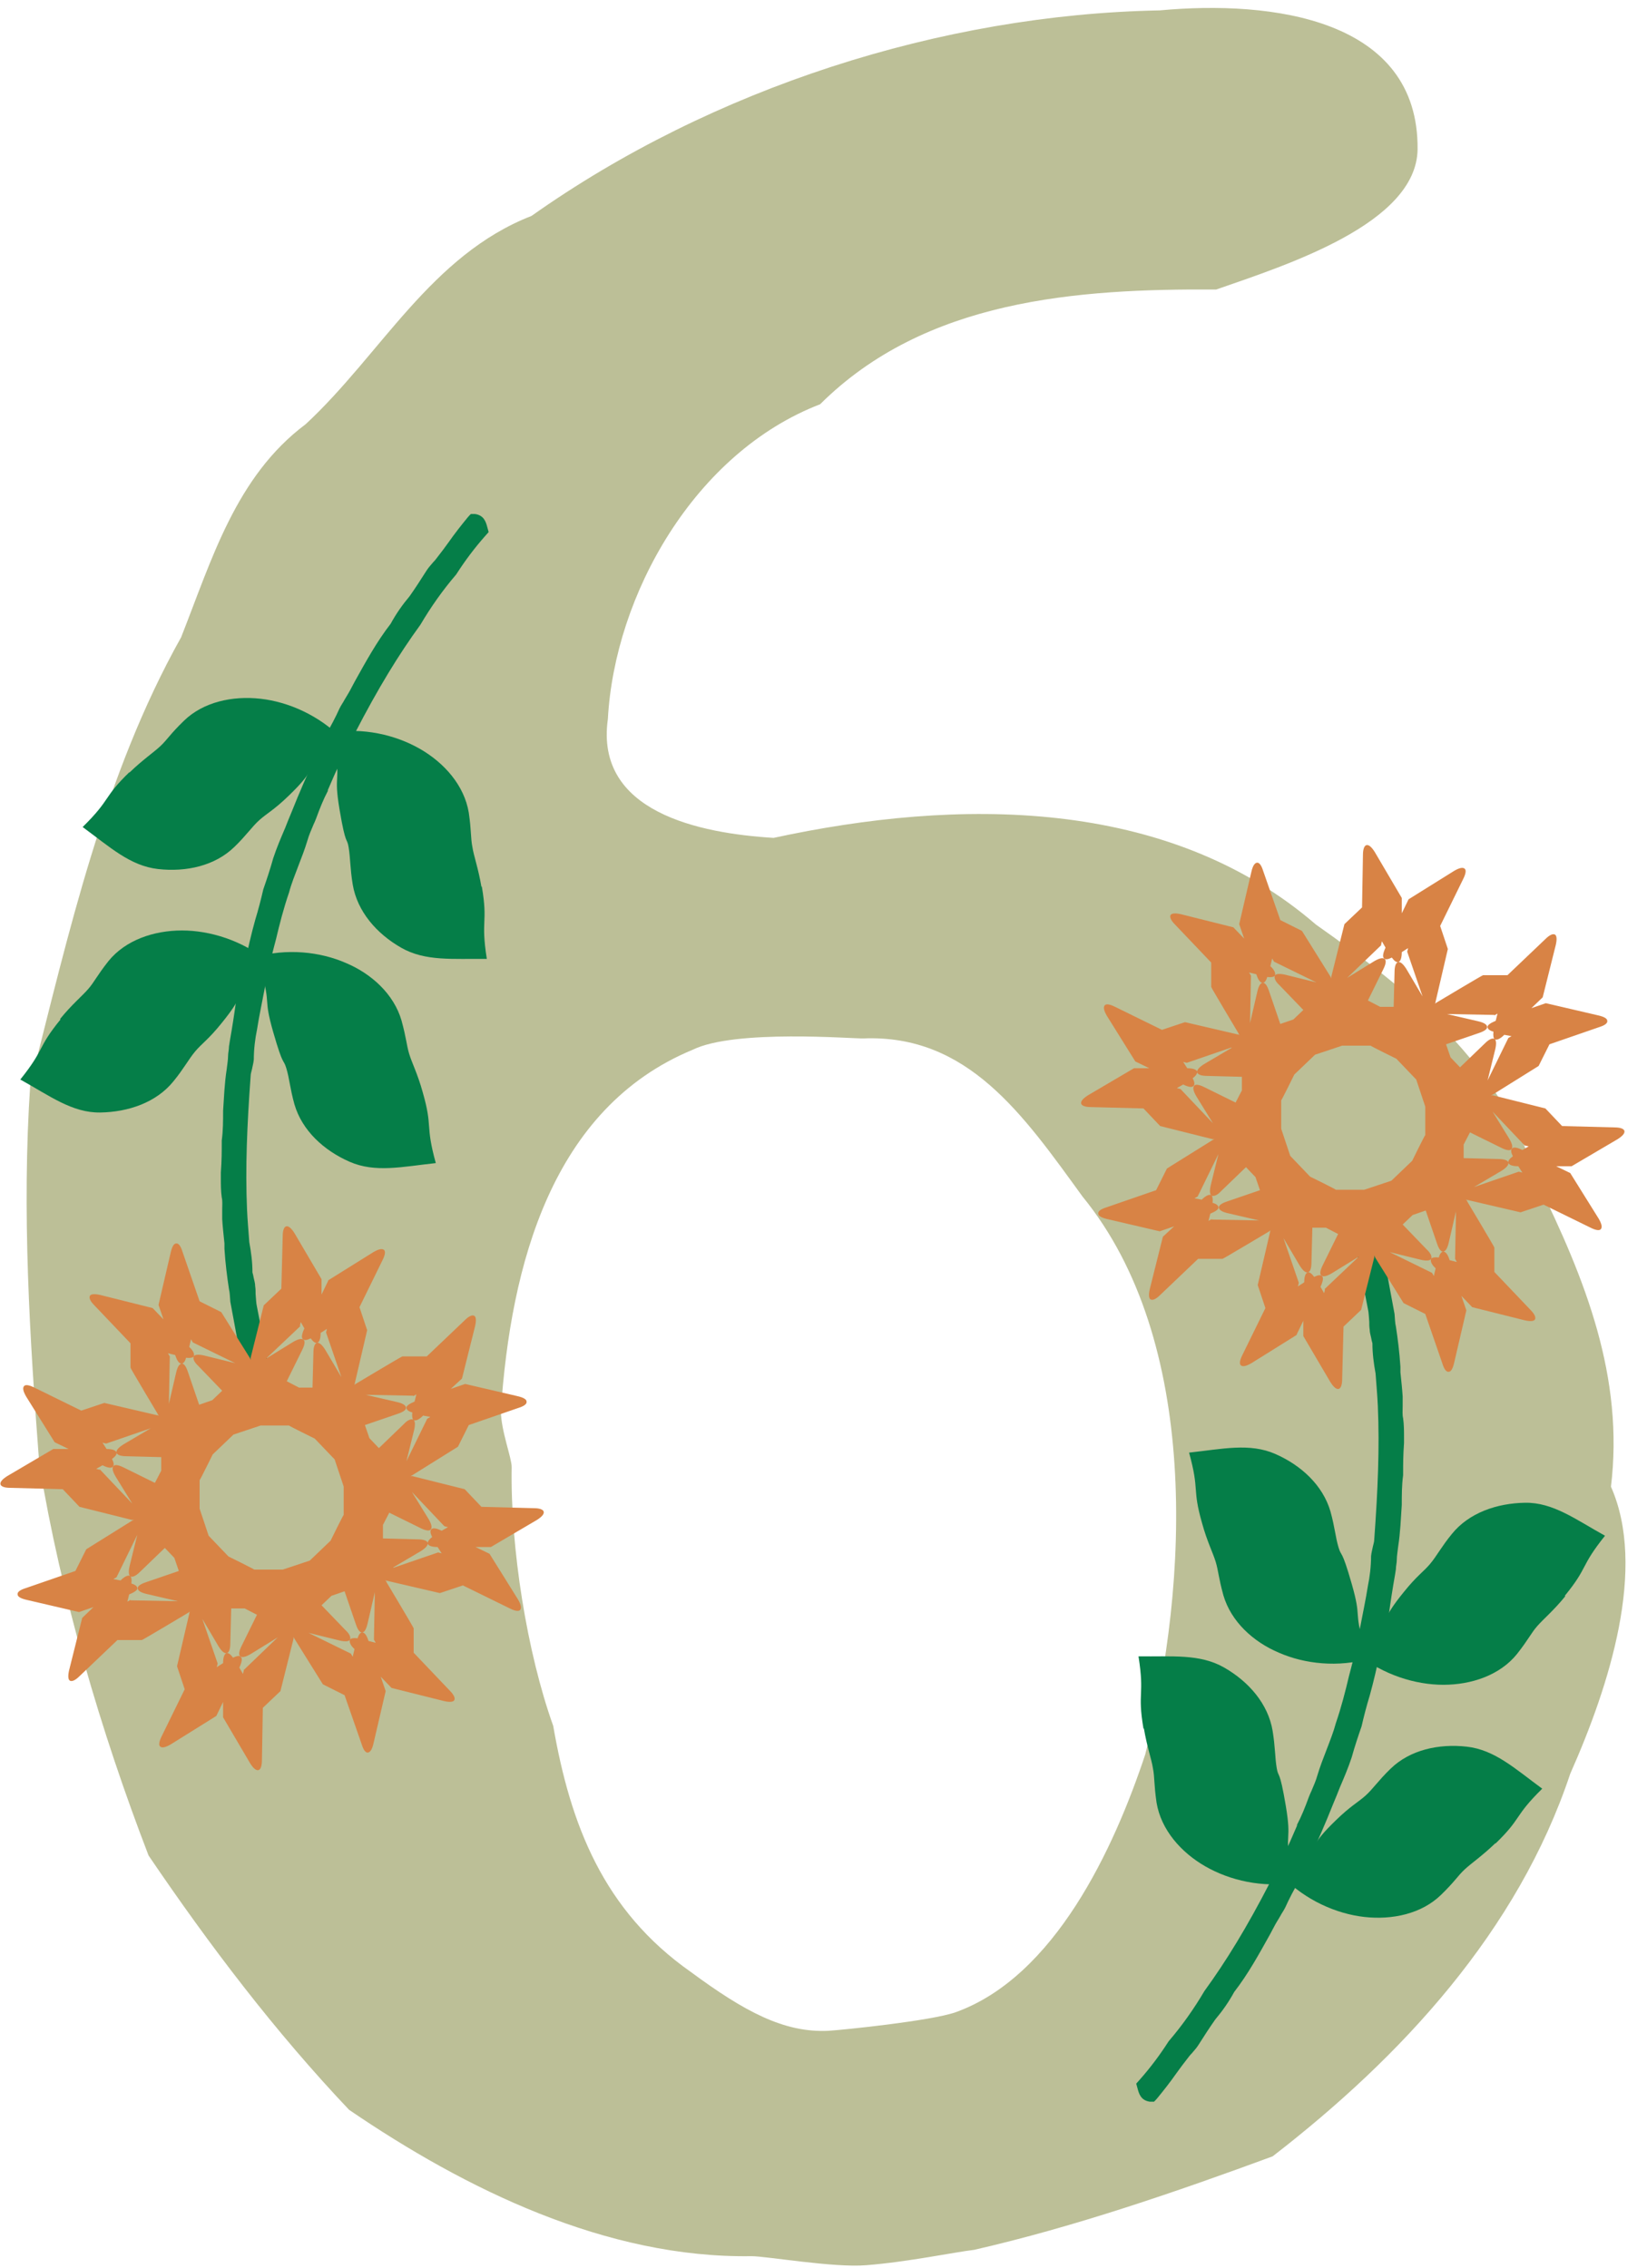 <?xml version="1.0" encoding="UTF-8" standalone="no"?><svg xmlns="http://www.w3.org/2000/svg" xmlns:xlink="http://www.w3.org/1999/xlink" fill="#000000" height="502.1" preserveAspectRatio="xMidYMid meet" version="1" viewBox="0.1 -1.8 364.7 502.1" width="364.7" zoomAndPan="magnify"><g id="change1_1"><path d="M356.8,327.5c3-24.4-5.7-46.1-16.3-67.7-7.7-26-28.7-42.6-49-56.9-32.9-28.4-79.4-28-120.1-19.2-16.4-1-39.6-5.7-36.7-26.3,1.5-27.5,19.2-59,47-69.7,23.3-23.2,56.8-25.6,87.7-25.4,15.8-5.5,44.3-14.6,44.6-31,.3-29-32.3-33.1-57.1-30.8-48.3,.9-99.1,17.2-139.1,45.5-22.3,8.7-33.3,30.6-50,46.1-15.5,11.6-20.8,30-27.6,47.2-17.1,30.5-24.9,65.5-33.4,99-1.9,28-.1,56.5,2,84,4.8,29.1,13.6,59.2,24.2,86.7,13.5,19.9,28,39,44.4,56.3,25.8,17.6,57,32.9,89.1,32.4,3.3,0,18.2,2.6,25.4,2,9.1-.7,19.6-2.9,23.9-3.4,22.3-5.1,44.9-12.9,66.1-20.7,28.6-22.1,54.3-49.9,65.9-84.7,8.7-19.6,17-45.6,9-63.6Zm-165.5-99.4c23.1-.9,35.3,16.8,48.5,35,26,31.8,23.7,85.3,13.9,123.5-6.9,20.8-20,49.2-42,57.1-5.4,1.9-24.8,3.9-28.1,4.1-9.9,.5-18.7-4.3-30.5-13-19.4-13.6-26.7-32.6-30.5-54.5-5.8-16.2-9.5-39.3-9.2-57.3,0-2.1-2.3-7.8-2.4-12.4,2.2-32.4,11.3-67.1,42.5-80,9.4-4.6,35.6-2.4,37.8-2.5Z" fill="#bcbf97"/></g><g><g id="change2_1"><path d="M60.5,306.3v-.4c.1,0-3.5-18.4-3.5-18.4-.2-.8-.2-1.8-.3-2.8,0-.6,0-1.1-.1-1.8,0-.6-.2-1.2-.3-1.7-.1-.5-.2-1-.3-1.3,0-2.3-.3-4.5-.7-6.7-.2-2.8-.4-4.9-.5-7.2-.4-9.3,0-18.6,.8-29.6,0-.5,.2-1,.3-1.5,.1-.6,.3-1.2,.4-2.1,0-2.3,.3-4.7,.7-6.6,.5-3.2,1.2-6.4,1.8-9.6l.7-3.9c.6-2.1,1.1-4.3,1.7-6.5,.8-3.4,1.7-6.9,2.9-10.4,.5-1.9,1.3-3.9,2.1-6,.7-1.8,1.4-3.6,2-5.6,.3-1.1,.8-2.2,1.3-3.4,.2-.4,.4-.9,.6-1.4,.8-2.2,1.6-4.2,2.6-6.1h0c0-.1,0-.2,0-.2,1.9-4.5,3.9-8.7,6-12.6,5.1-9.9,9.7-17.4,14.5-24,2.3-3.9,4.9-7.6,7.9-11.1l.2-.3c1.8-2.8,3.9-5.6,6.2-8.2l.8-.9-.3-1.1c-.3-1.1-.7-2.6-2.7-2.9h-.9c0-.1-.7,.7-.7,.7-1.4,1.7-2.9,3.6-4.3,5.6-.8,1.1-1.6,2.2-2.4,3.2-.3,.4-.6,.8-1,1.2-.4,.5-.9,1-1.3,1.6l-.2,.3c-1.2,1.9-2.5,3.9-3.7,5.6-1.6,1.9-3,3.9-4.2,6.1-3.1,4-5.5,8.4-7.9,12.7l-.8,1.5c-.4,.8-.9,1.6-1.5,2.6-.3,.6-.7,1.1-1.1,1.9-.9,2-2,4.1-3.2,6.1v.2c0,0-.1,0-.1,0-.6,1.3-1.2,2.6-1.8,3.9-1.9,4.1-3.8,8.4-5.5,12.7-.5,1.2-1,2.4-1.5,3.7-.9,2.1-1.8,4.2-2.6,6.6-.7,2.5-1.4,4.6-2.2,6.9-.5,2.2-1.1,4.5-1.8,6.8-.9,3.2-1.6,6.4-2.3,9.5-.6,2.6-1.2,5.2-1.9,7.8v.4c-.4,3-.9,6.2-1.4,9l-.2,1.3c0,.7-.2,1.4-.2,2.1,0,.9-.2,1.9-.3,2.9-.5,3.2-.6,6.3-.8,9.2,0,2.2,0,4.4-.3,6.6v.3c0,2.1,0,4.1-.2,6.8,0,.4,0,.9,0,1.3,0,1.3,0,2.8,.2,4.2,.2,.8,.1,1.7,.1,2.8,0,.6,0,1.3,0,2,.1,1.7,.3,3.4,.5,5.4v1.2c.2,3.2,.6,6.3,1,8.9,.2,.8,.2,1.7,.3,2.8l3.9,21,.4,1.6h1.2c.8,.2,3.1,.4,4-2.7Z" fill="#057e48"/></g><g id="change3_1"><path d="M68.7,343.7l-6,2h-6.3c0-.1-5.7-2.9-5.7-2.9l-4.4-4.6-2-6v-6.3c.1,0,2.9-5.7,2.9-5.7l4.6-4.4,6-2h6.3c0,.1,5.7,2.9,5.7,2.9l4.4,4.6,2,6v6.3c-.1,0-2.9,5.7-2.9,5.7l-4.6,4.4Zm22.9-36.4l.7-.4-.4,1.6h0c-1.2,.5-1.9,1-1.8,1.4,0,.4,.5,.8,1.3,1-.1,.9,0,1.5,.3,1.7,.4,.2,1.1,0,2.1-1h0c0,0,1.6,.3,1.6,.3l-.7,.4-4.6,9.4,1.7-6.9c.3-1.3,.2-2.1-.2-2.3-.4-.2-1.2,0-2.1,1l-5.5,5.3-2.1-2.2-1-2.9,7.3-2.5c1.2-.4,1.9-.9,1.8-1.4s-.7-.9-2-1.2l-6.9-1.6,10.5,.2Zm-25.1-15.6l.2-.8,.8,1.4h0c-.6,1.3-.7,2.1-.3,2.4,.3,.3,.9,.2,1.7-.2,.5,.7,1,1.1,1.4,1,.5-.1,.8-.9,.8-2.2h0c0,0,1.4-.9,1.4-.9l-.2,.8,3.4,9.9-3.6-6.1c-.7-1.1-1.3-1.6-1.8-1.5-.5,.1-.8,.9-.8,2.2l-.2,7.7h-3c0,0-2.7-1.4-2.7-1.4l3.4-6.9c.6-1.2,.7-2,.3-2.3-.4-.3-1.1-.2-2.3,.5l-6,3.7,7.6-7.2Zm-14.3,8.3l-6.9-1.7c-1.3-.3-2.1-.2-2.3,.2-.2,.4,0,1.2,1,2.1l5.3,5.5-2.2,2.1-2.9,1-2.5-7.3c-.4-1.2-.9-1.9-1.4-1.8s-.9,.7-1.2,2l-1.6,6.9,.2-10.5-.4-.7,1.6,.4h0c.4,1.3,.9,1.9,1.4,1.9,.4,0,.8-.5,1-1.3,.9,.1,1.5,0,1.7-.3,.2-.4,0-1.2-1-2.1h0c0,0,.4-1.7,.4-1.7l.4,.7,9.4,4.6Zm-30,23.6l-.8-.2,1.4-.8h0c1.2,.6,2,.7,2.3,.3,.3-.3,.2-.9-.2-1.7,.7-.5,1.1-1,1-1.4-.1-.5-.9-.8-2.2-.8h0s-.9-1.4-.9-1.4l.8,.2,9.9-3.4-6.1,3.6c-1.1,.7-1.6,1.3-1.5,1.8s.9,.8,2.2,.8l7.7,.2v3c0,0-1.4,2.7-1.4,2.7l-6.9-3.4c-1.2-.6-2-.7-2.3-.3-.3,.4-.2,1.1,.5,2.3l3.7,6-7.2-7.6Zm6.8,28.8l-.7,.4,.4-1.6h0c1.2-.5,1.9-1,1.8-1.4,0-.4-.5-.8-1.3-1,.1-.9,0-1.5-.3-1.7-.4-.2-1.1,0-2.1,1h0c0,0-1.6-.3-1.6-.3l.7-.4,4.6-9.4-1.7,6.9c-.3,1.3-.2,2.1,.2,2.3,.4,.2,1.1,0,2.1-1l5.5-5.3,2.1,2.2,1,2.9-7.3,2.5c-1.2,.4-1.9,.9-1.8,1.4s.7,.9,2,1.2l6.9,1.6-10.5-.2Zm25.1,15.6l-.2,.8-.8-1.4h0c.6-1.3,.7-2.1,.3-2.4-.3-.3-.9-.2-1.7,.2-.5-.7-1-1.1-1.4-1-.5,.1-.8,.9-.8,2.2h0c0,0-1.4,.9-1.4,.9l.2-.8-3.4-9.9,3.6,6.1c.7,1.1,1.3,1.6,1.8,1.5,.5-.1,.8-.9,.8-2.2l.2-7.7h3c0,0,2.7,1.4,2.7,1.4l-3.4,6.9c-.6,1.2-.7,2-.3,2.3,.4,.3,1.1,.2,2.3-.5l6-3.7-7.6,7.3Zm14.3-8.3l6.9,1.7c1.3,.3,2.1,.2,2.3-.2,.2-.4,0-1.2-1-2.1l-5.3-5.5,2.2-2.1,2.9-1,2.5,7.3c.4,1.2,.9,1.9,1.4,1.8,.5,0,.9-.7,1.2-2l1.6-6.9-.2,10.5,.4,.7-1.6-.4h0c-.4-1.3-.9-1.9-1.4-1.9-.4,0-.8,.5-1,1.3-.9-.1-1.5,0-1.7,.3-.2,.4,0,1.2,1,2.1h0c0,0-.4,1.7-.4,1.7l-.4-.7-9.4-4.6Zm4.4-78l-1.5,3.1v-3.4c0,0-6-10.2-6-10.2-.7-1.1-1.3-1.6-1.8-1.5s-.8,.9-.8,2.2l-.3,11.6-3.9,3.7-2.9,11.6c0,.2,0,.3,0,.5,0-.1-.1-.3-.2-.5l-6.3-10.1-4.8-2.4-3.8-11c-.4-1.3-.9-1.9-1.4-1.8-.5,0-.9,.7-1.2,2l-2.7,11.6,1.1,3.2-2.4-2.5-11.6-2.9c-1.3-.3-2.1-.2-2.3,.2-.2,.4,0,1.1,1,2.1l8,8.4v5.4c-.1,0,6,10.2,6,10.2,0,.2,.2,.3,.3,.4-.2,0-.3-.1-.5-.1l-11.6-2.7-5.1,1.7-10.4-5.1c-1.2-.6-2-.7-2.3-.3-.3,.4-.2,1.1,.5,2.3l6.3,10.1,3.1,1.5h-3.4c0,0-10.2,6-10.2,6-1.1,.7-1.6,1.3-1.5,1.8,.1,.5,.9,.8,2.2,.8l11.6,.3,3.7,3.9,11.6,2.9c.2,0,.3,0,.5,0-.1,0-.3,.1-.5,.2l-10.1,6.3-2.4,4.8-11,3.8c-1.3,.4-1.9,.9-1.8,1.4,0,.5,.7,.9,2,1.2l11.6,2.7,3.2-1.1-2.5,2.4-2.9,11.6c-.3,1.3-.2,2.1,.2,2.3,.4,.2,1.1,0,2.1-1l8.4-8h5.4c0,.1,10.2-6,10.2-6,.2-.1,.3-.2,.4-.3,0,.2-.1,.3-.1,.5l-2.7,11.6,1.7,5.1-5.1,10.4c-.6,1.2-.7,2-.3,2.3,.4,.3,1.1,.2,2.3-.5l10.1-6.3,1.5-3.1v3.4c0,0,6,10.2,6,10.2,.7,1.1,1.3,1.6,1.8,1.5s.8-.9,.8-2.2l.2-11.6,3.9-3.7,2.9-11.6c0-.2,0-.3,0-.5,0,.2,.1,.3,.2,.5l6.3,10.1,4.8,2.4,3.8,10.9c.4,1.3,.9,1.9,1.4,1.8s.9-.7,1.2-2l2.7-11.6-1.1-3.2,2.4,2.5,11.6,2.9c1.3,.3,2.1,.2,2.3-.2,.2-.4,0-1.1-1-2.1l-8-8.4v-5.4c.1,0-6-10.2-6-10.2,0-.2-.2-.3-.3-.4,.2,0,.3,.1,.5,.1l11.6,2.7,5.1-1.7,10.4,5.1c1.2,.6,2,.7,2.3,.3,.3-.4,.2-1.1-.5-2.3l-6.3-10.1-3.1-1.5h3.4c0,0,10.2-6,10.2-6,1.1-.7,1.6-1.3,1.5-1.8s-.9-.8-2.2-.8l-11.6-.3-3.7-3.9-11.6-2.9c-.2,0-.3,0-.5,0,.2,0,.3-.1,.5-.2l10.1-6.3,2.4-4.8,11-3.8c1.3-.4,1.9-.9,1.8-1.4,0-.5-.7-.9-2-1.2l-11.6-2.7-3.2,1.1,2.5-2.3,2.9-11.6c.3-1.3,.2-2.1-.2-2.3-.4-.2-1.1,0-2.1,1l-8.4,8h-5.4c0-.1-10.2,6-10.2,6-.2,.1-.3,.2-.4,.3,0-.2,.1-.3,.1-.5l2.7-11.6-1.7-5.1,5.1-10.4c.6-1.2,.7-2,.3-2.3-.4-.3-1.1-.2-2.3,.5l-10.1,6.3Zm14.4,63.5l6.1-3.6c1.1-.7,1.6-1.3,1.5-1.8-.1-.5-.9-.8-2.2-.8l-7.7-.2v-3c0,0,1.4-2.7,1.4-2.7l6.9,3.4c1.2,.6,2,.7,2.3,.3,.3-.4,.2-1.1-.5-2.3l-3.7-6,7.2,7.6,.8,.2-1.4,.8h0c-1.2-.6-2-.7-2.3-.3-.3,.3-.2,.9,.2,1.7-.7,.5-1,1-1,1.4,.1,.5,.9,.8,2.2,.8h0s.9,1.4,.9,1.4l-.8-.2-9.9,3.4Z" fill="#d88345"/></g><g id="change2_2"><path d="M13.4,223.8c2.6-3.2,4.8-5,6.2-6.6,1.4-1.6,1.9-2.9,4.5-6.2,3.8-4.7,10.1-6.8,16.3-6.8,6.2,0,13.3,2.2,19,6.8,0,0-2.4,2.3-2.4,2.3-5.3,6.4-2.6,5-7.9,11.5-2.9,3.6-4.3,4.4-5.8,6.2s-2.5,3.8-4.8,6.6c-3.8,4.7-10,6.8-16.2,6.9s-11.2-3.7-17.7-7.3c5.6-7,3.6-6.8,8.9-13.3Z" fill="#057e48"/></g><g id="change2_3"><path d="M93.7,240c-1.1-4-2.4-6.5-3-8.5s-.6-3.4-1.7-7.4c-1.7-5.8-6.6-10.3-12.3-12.7-5.7-2.5-13.1-3.3-20.1-1.3,0,0,1.3,3,1.3,3,2.3,8,.4,5.6,2.7,13.6s2.2,5.7,2.9,8,.8,4.4,1.8,8c1.7,5.8,6.5,10.2,12.2,12.7s11.7,1.1,19.1,.3c-2.4-8.7-.6-7.7-2.9-15.7Z" fill="#057e48"/></g><g id="change2_4"><path d="M28.7,169.3c3-2.9,5.4-4.5,6.9-5.9,1.5-1.4,2.2-2.7,5.2-5.6,4.3-4.2,10.8-5.6,17-4.9,6.2,.7,13,3.7,18.1,8.9,0,0-2.7,2-2.7,2-6,5.8-3.1,4.7-9.1,10.5-3.3,3.2-4.8,3.9-6.5,5.4s-2.9,3.4-5.6,6c-4.3,4.2-10.7,5.6-16.9,4.9-6.2-.7-10.7-4.9-16.7-9.3,6.4-6.3,4.4-6.4,10.4-12.2Z" fill="#057e48"/></g><g id="change2_5"><path d="M106.7,194.5c-.7-4.1-1.7-6.8-2-8.8-.4-2-.2-3.5-.8-7.6-1-6-5.4-11-10.8-14.1-5.4-3.1-12.6-4.8-19.9-3.6,0,0,1,3.2,1,3.2,1.4,8.2-.3,5.6,1.1,13.9s1.6,5.9,2,8.3,.3,4.5,.9,8.2c1,6,5.3,10.9,10.7,14s11.5,2.4,19,2.5c-1.4-8.9,.3-7.7-1.1-16Z" fill="#057e48"/></g></g><g><g id="change2_6"><path d="M299.5,269.2v.4c-.1,0,3.5,18.4,3.5,18.4,.2,.8,.2,1.8,.3,2.8,0,.6,0,1.1,.1,1.8,0,.6,.2,1.2,.3,1.7,.1,.5,.2,1,.3,1.3,0,2.3,.3,4.5,.7,6.7,.2,2.8,.4,4.9,.5,7.2,.4,9.3,0,18.6-.8,29.6,0,.5-.2,1-.3,1.5-.1,.6-.3,1.2-.4,2.1,0,2.3-.3,4.7-.7,6.6-.5,3.2-1.2,6.4-1.8,9.6l-.7,3.9c-.6,2.1-1.1,4.3-1.7,6.5-.8,3.4-1.7,6.9-2.9,10.4-.5,1.9-1.3,3.9-2.1,6-.7,1.8-1.4,3.6-2,5.6-.3,1.1-.8,2.2-1.3,3.4-.2,.4-.4,.9-.6,1.4-.8,2.2-1.6,4.2-2.6,6.1h0c0,.1,0,.2,0,.2-1.9,4.5-3.9,8.7-6,12.6-5.1,9.9-9.7,17.4-14.5,24-2.3,3.9-4.9,7.6-7.9,11.1l-.2,.3c-1.8,2.8-3.9,5.6-6.2,8.2l-.8,.9,.3,1.1c.3,1.1,.7,2.6,2.7,2.9h.9c0,.1,.7-.7,.7-.7,1.4-1.7,2.9-3.6,4.3-5.6,.8-1.1,1.6-2.2,2.4-3.2,.3-.4,.6-.8,1-1.2,.4-.5,.9-1,1.3-1.6l.2-.3c1.2-1.9,2.5-3.9,3.7-5.6,1.6-1.9,3-3.9,4.2-6.1,3.1-4,5.5-8.4,7.9-12.7l.8-1.5c.4-.8,.9-1.6,1.5-2.6,.3-.6,.7-1.1,1.1-1.9,.9-2,2-4.1,3.2-6.1v-.2c0,0,.1,0,.1,0,.6-1.3,1.2-2.6,1.8-3.9,1.9-4.1,3.8-8.4,5.5-12.7,.5-1.2,1-2.4,1.5-3.7,.9-2.1,1.8-4.2,2.6-6.6,.7-2.5,1.4-4.6,2.2-6.9,.5-2.2,1.1-4.5,1.8-6.8,.9-3.2,1.6-6.4,2.3-9.5,.6-2.6,1.2-5.2,1.9-7.8v-.4c.4-3,.9-6.2,1.4-9l.2-1.3c0-.7,.2-1.4,.2-2.1,0-.9,.2-1.9,.3-2.9,.5-3.2,.6-6.3,.8-9.2,0-2.2,0-4.4,.3-6.6v-.3c0-2.1,0-4.1,.2-6.8,0-.4,0-.9,0-1.3,0-1.3,0-2.8-.2-4.2-.2-.8-.1-1.7-.1-2.8,0-.6,0-1.3,0-2-.1-1.7-.3-3.4-.5-5.4v-1.2c-.2-3.2-.6-6.3-1-8.9-.2-.8-.2-1.7-.3-2.8l-3.9-21-.4-1.6h-1.2c-.8-.2-3.1-.4-4,2.7Z" fill="#057e48"/></g><g id="change3_2"><path d="M291.3,231.7l6-2h6.3c0,.1,5.7,2.9,5.7,2.9l4.4,4.6,2,6v6.3c-.1,0-2.9,5.7-2.9,5.7l-4.6,4.4-6,2h-6.3c0-.1-5.7-2.9-5.7-2.9l-4.4-4.6-2-6v-6.3c.1,0,2.9-5.7,2.9-5.7l4.6-4.4Zm-22.9,36.4l-.7,.4,.4-1.6h0c1.2-.5,1.9-1,1.8-1.4,0-.4-.5-.8-1.3-1,.1-.9,0-1.5-.3-1.7-.4-.2-1.1,0-2.1,1h0c0,0-1.6-.3-1.6-.3l.7-.4,4.6-9.4-1.7,6.9c-.3,1.3-.2,2.1,.2,2.3,.4,.2,1.2,0,2.1-1l5.5-5.3,2.1,2.2,1,2.9-7.3,2.5c-1.2,.4-1.9,.9-1.8,1.4s.7,.9,2,1.2l6.9,1.6-10.5-.2Zm25.1,15.6l-.2,.8-.8-1.4h0c.6-1.3,.7-2.1,.3-2.4-.3-.3-.9-.2-1.7,.2-.5-.7-1-1.1-1.4-1-.5,.1-.8,.9-.8,2.2h0c0,0-1.4,.9-1.4,.9l.2-.8-3.4-9.9,3.6,6.1c.7,1.1,1.3,1.6,1.8,1.5,.5-.1,.8-.9,.8-2.2l.2-7.7h3c0,0,2.7,1.4,2.7,1.4l-3.4,6.9c-.6,1.2-.7,2-.3,2.3,.4,.3,1.1,.2,2.3-.5l6-3.7-7.6,7.2Zm14.3-8.3l6.9,1.7c1.3,.3,2.1,.2,2.3-.2,.2-.4,0-1.2-1-2.1l-5.3-5.5,2.2-2.1,2.9-1,2.5,7.3c.4,1.2,.9,1.9,1.4,1.8s.9-.7,1.2-2l1.6-6.9-.2,10.5,.4,.7-1.6-.4h0c-.4-1.3-.9-1.9-1.4-1.9-.4,0-.8,.5-1,1.3-.9-.1-1.5,0-1.7,.3-.2,.4,0,1.2,1,2.1h0c0,0-.4,1.7-.4,1.7l-.4-.7-9.4-4.6Zm30-23.6l.8,.2-1.4,.8h0c-1.2-.6-2-.7-2.3-.3-.3,.3-.2,.9,.2,1.7-.7,.5-1.1,1-1,1.4,.1,.5,.9,.8,2.2,.8h0s.9,1.4,.9,1.4l-.8-.2-9.9,3.4,6.1-3.6c1.1-.7,1.6-1.3,1.5-1.8s-.9-.8-2.2-.8l-7.7-.2v-3c0,0,1.4-2.7,1.4-2.7l6.9,3.4c1.2,.6,2,.7,2.3,.3,.3-.4,.2-1.1-.5-2.3l-3.7-6,7.2,7.6Zm-6.8-28.8l.7-.4-.4,1.6h0c-1.2,.5-1.9,1-1.8,1.4,0,.4,.5,.8,1.3,1-.1,.9,0,1.5,.3,1.7,.4,.2,1.1,0,2.1-1h0c0,0,1.6,.3,1.6,.3l-.7,.4-4.6,9.4,1.7-6.9c.3-1.3,.2-2.1-.2-2.3-.4-.2-1.1,0-2.1,1l-5.5,5.3-2.1-2.2-1-2.9,7.3-2.5c1.2-.4,1.9-.9,1.8-1.4s-.7-.9-2-1.2l-6.9-1.6,10.5,.2Zm-25.1-15.6l.2-.8,.8,1.4h0c-.6,1.3-.7,2.1-.3,2.4,.3,.3,.9,.2,1.7-.2,.5,.7,1,1.1,1.4,1,.5-.1,.8-.9,.8-2.2h0c0,0,1.4-.9,1.4-.9l-.2,.8,3.4,9.9-3.6-6.1c-.7-1.1-1.3-1.6-1.8-1.5-.5,.1-.8,.9-.8,2.2l-.2,7.7h-3c0,0-2.7-1.4-2.7-1.4l3.4-6.9c.6-1.2,.7-2,.3-2.3-.4-.3-1.1-.2-2.3,.5l-6,3.7,7.6-7.3Zm-14.3,8.3l-6.9-1.7c-1.3-.3-2.1-.2-2.3,.2-.2,.4,0,1.2,1,2.1l5.3,5.5-2.2,2.1-2.9,1-2.5-7.3c-.4-1.2-.9-1.9-1.4-1.8-.5,0-.9,.7-1.2,2l-1.6,6.9,.2-10.5-.4-.7,1.6,.4h0c.4,1.3,.9,1.9,1.4,1.9,.4,0,.8-.5,1-1.3,.9,.1,1.5,0,1.7-.3,.2-.4,0-1.2-1-2.1h0c0,0,.4-1.7,.4-1.7l.4,.7,9.4,4.6Zm-4.4,78l1.5-3.1v3.4c0,0,6,10.2,6,10.2,.7,1.1,1.3,1.6,1.8,1.5s.8-.9,.8-2.2l.3-11.6,3.9-3.7,2.9-11.6c0-.2,0-.3,0-.5,0,.1,.1,.3,.2,.5l6.3,10.1,4.8,2.4,3.8,11c.4,1.3,.9,1.9,1.4,1.8,.5,0,.9-.7,1.2-2l2.7-11.6-1.1-3.2,2.4,2.5,11.6,2.9c1.3,.3,2.1,.2,2.3-.2,.2-.4,0-1.1-1-2.1l-8-8.4v-5.4c.1,0-6-10.2-6-10.2,0-.2-.2-.3-.3-.4,.2,0,.3,.1,.5,.1l11.6,2.7,5.1-1.7,10.4,5.1c1.2,.6,2,.7,2.3,.3,.3-.4,.2-1.1-.5-2.3l-6.3-10.1-3.1-1.5h3.4c0,0,10.2-6,10.2-6,1.1-.7,1.6-1.3,1.5-1.8-.1-.5-.9-.8-2.2-.8l-11.6-.3-3.7-3.9-11.6-2.9c-.2,0-.3,0-.5,0,.1,0,.3-.1,.5-.2l10.1-6.3,2.4-4.8,11-3.8c1.3-.4,1.9-.9,1.8-1.4,0-.5-.7-.9-2-1.2l-11.6-2.7-3.2,1.1,2.5-2.4,2.9-11.6c.3-1.3,.2-2.1-.2-2.3-.4-.2-1.1,0-2.1,1l-8.4,8h-5.4c0-.1-10.2,6-10.2,6-.2,.1-.3,.2-.4,.3,0-.2,.1-.3,.1-.5l2.7-11.6-1.7-5.1,5.1-10.4c.6-1.2,.7-2,.3-2.3-.4-.3-1.1-.2-2.3,.5l-10.1,6.3-1.5,3.1v-3.4c0,0-6-10.2-6-10.2-.7-1.1-1.3-1.6-1.8-1.5s-.8,.9-.8,2.2l-.2,11.6-3.9,3.7-2.9,11.6c0,.2,0,.3,0,.5,0-.2-.1-.3-.2-.5l-6.3-10.1-4.8-2.4-3.8-10.9c-.4-1.3-.9-1.9-1.4-1.8s-.9,.7-1.2,2l-2.7,11.6,1.1,3.2-2.4-2.5-11.6-2.9c-1.3-.3-2.1-.2-2.3,.2-.2,.4,0,1.1,1,2.1l8,8.4v5.4c-.1,0,6,10.2,6,10.2,0,.2,.2,.3,.3,.4-.2,0-.3-.1-.5-.1l-11.6-2.7-5.1,1.7-10.4-5.1c-1.2-.6-2-.7-2.3-.3-.3,.4-.2,1.1,.5,2.3l6.3,10.1,3.1,1.5h-3.4c0,0-10.2,6-10.2,6-1.1,.7-1.6,1.3-1.5,1.8s.9,.8,2.2,.8l11.6,.3,3.7,3.9,11.6,2.9c.2,0,.3,0,.5,0-.2,0-.3,.1-.5,.2l-10.1,6.3-2.4,4.8-11,3.8c-1.3,.4-1.9,.9-1.8,1.4,0,.5,.7,.9,2,1.2l11.6,2.7,3.2-1.1-2.5,2.3-2.9,11.6c-.3,1.3-.2,2.1,.2,2.3,.4,.2,1.1,0,2.1-1l8.4-8h5.4c0,.1,10.2-6,10.2-6,.2-.1,.3-.2,.4-.3,0,.2-.1,.3-.1,.5l-2.7,11.6,1.7,5.1-5.1,10.4c-.6,1.2-.7,2-.3,2.3,.4,.3,1.1,.2,2.3-.5l10.1-6.3Zm-14.4-63.5l-6.1,3.6c-1.1,.7-1.6,1.3-1.5,1.8,.1,.5,.9,.8,2.2,.8l7.7,.2v3c0,0-1.4,2.7-1.4,2.7l-6.9-3.4c-1.2-.6-2-.7-2.3-.3-.3,.4-.2,1.1,.5,2.3l3.7,6-7.2-7.6-.8-.2,1.4-.8h0c1.2,.6,2,.7,2.3,.3,.3-.3,.2-.9-.2-1.7,.7-.5,1-1,1-1.4-.1-.5-.9-.8-2.2-.8h0s-.9-1.4-.9-1.4l.8,.2,9.9-3.4Z" fill="#d88345"/></g><g id="change2_7"><path d="M346.7,351.6c-2.6,3.2-4.8,5-6.2,6.6-1.4,1.6-1.9,2.9-4.5,6.2-3.8,4.7-10.1,6.8-16.3,6.8-6.2,0-13.3-2.2-19-6.8,0,0,2.4-2.3,2.4-2.3,5.3-6.4,2.6-5,7.9-11.5,2.9-3.6,4.3-4.4,5.8-6.2s2.5-3.8,4.8-6.6c3.8-4.7,10-6.8,16.2-6.9s11.2,3.7,17.7,7.3c-5.6,7-3.6,6.8-8.9,13.3Z" fill="#057e48"/></g><g id="change2_8"><path d="M266.3,335.5c1.1,4,2.4,6.5,3,8.5s.6,3.4,1.7,7.4c1.7,5.8,6.6,10.3,12.3,12.7,5.7,2.5,13.1,3.3,20.1,1.3,0,0-1.3-3-1.3-3-2.3-8-.4-5.6-2.7-13.6s-2.2-5.7-2.9-8-.8-4.4-1.8-8c-1.7-5.8-6.5-10.2-12.2-12.7s-11.7-1.1-19.1-.3c2.4,8.7,.6,7.7,2.9,15.7Z" fill="#057e48"/></g><g id="change2_9"><path d="M331.3,406.2c-3,2.9-5.4,4.5-6.9,5.9-1.5,1.4-2.2,2.7-5.2,5.6-4.3,4.2-10.8,5.6-17,4.9-6.2-.7-13-3.7-18.1-8.9,0,0,2.7-2,2.7-2,6-5.8,3.1-4.7,9.1-10.5,3.3-3.2,4.8-3.9,6.5-5.4s2.9-3.4,5.6-6c4.3-4.2,10.7-5.6,16.9-4.9,6.2,.7,10.7,4.9,16.7,9.3-6.4,6.3-4.4,6.4-10.4,12.2Z" fill="#057e48"/></g><g id="change2_10"><path d="M253.4,380.9c.7,4.1,1.7,6.8,2,8.8,.4,2,.2,3.5,.8,7.6,1,6,5.4,11,10.8,14.1,5.4,3.1,12.6,4.8,19.9,3.6,0,0-1-3.2-1-3.2-1.4-8.2,.3-5.6-1.1-13.9s-1.6-5.9-2-8.3-.3-4.5-.9-8.2c-1-6-5.3-10.9-10.7-14s-11.5-2.4-19-2.5c1.4,8.9-.3,7.7,1.1,16Z" fill="#057e48"/></g></g></svg>